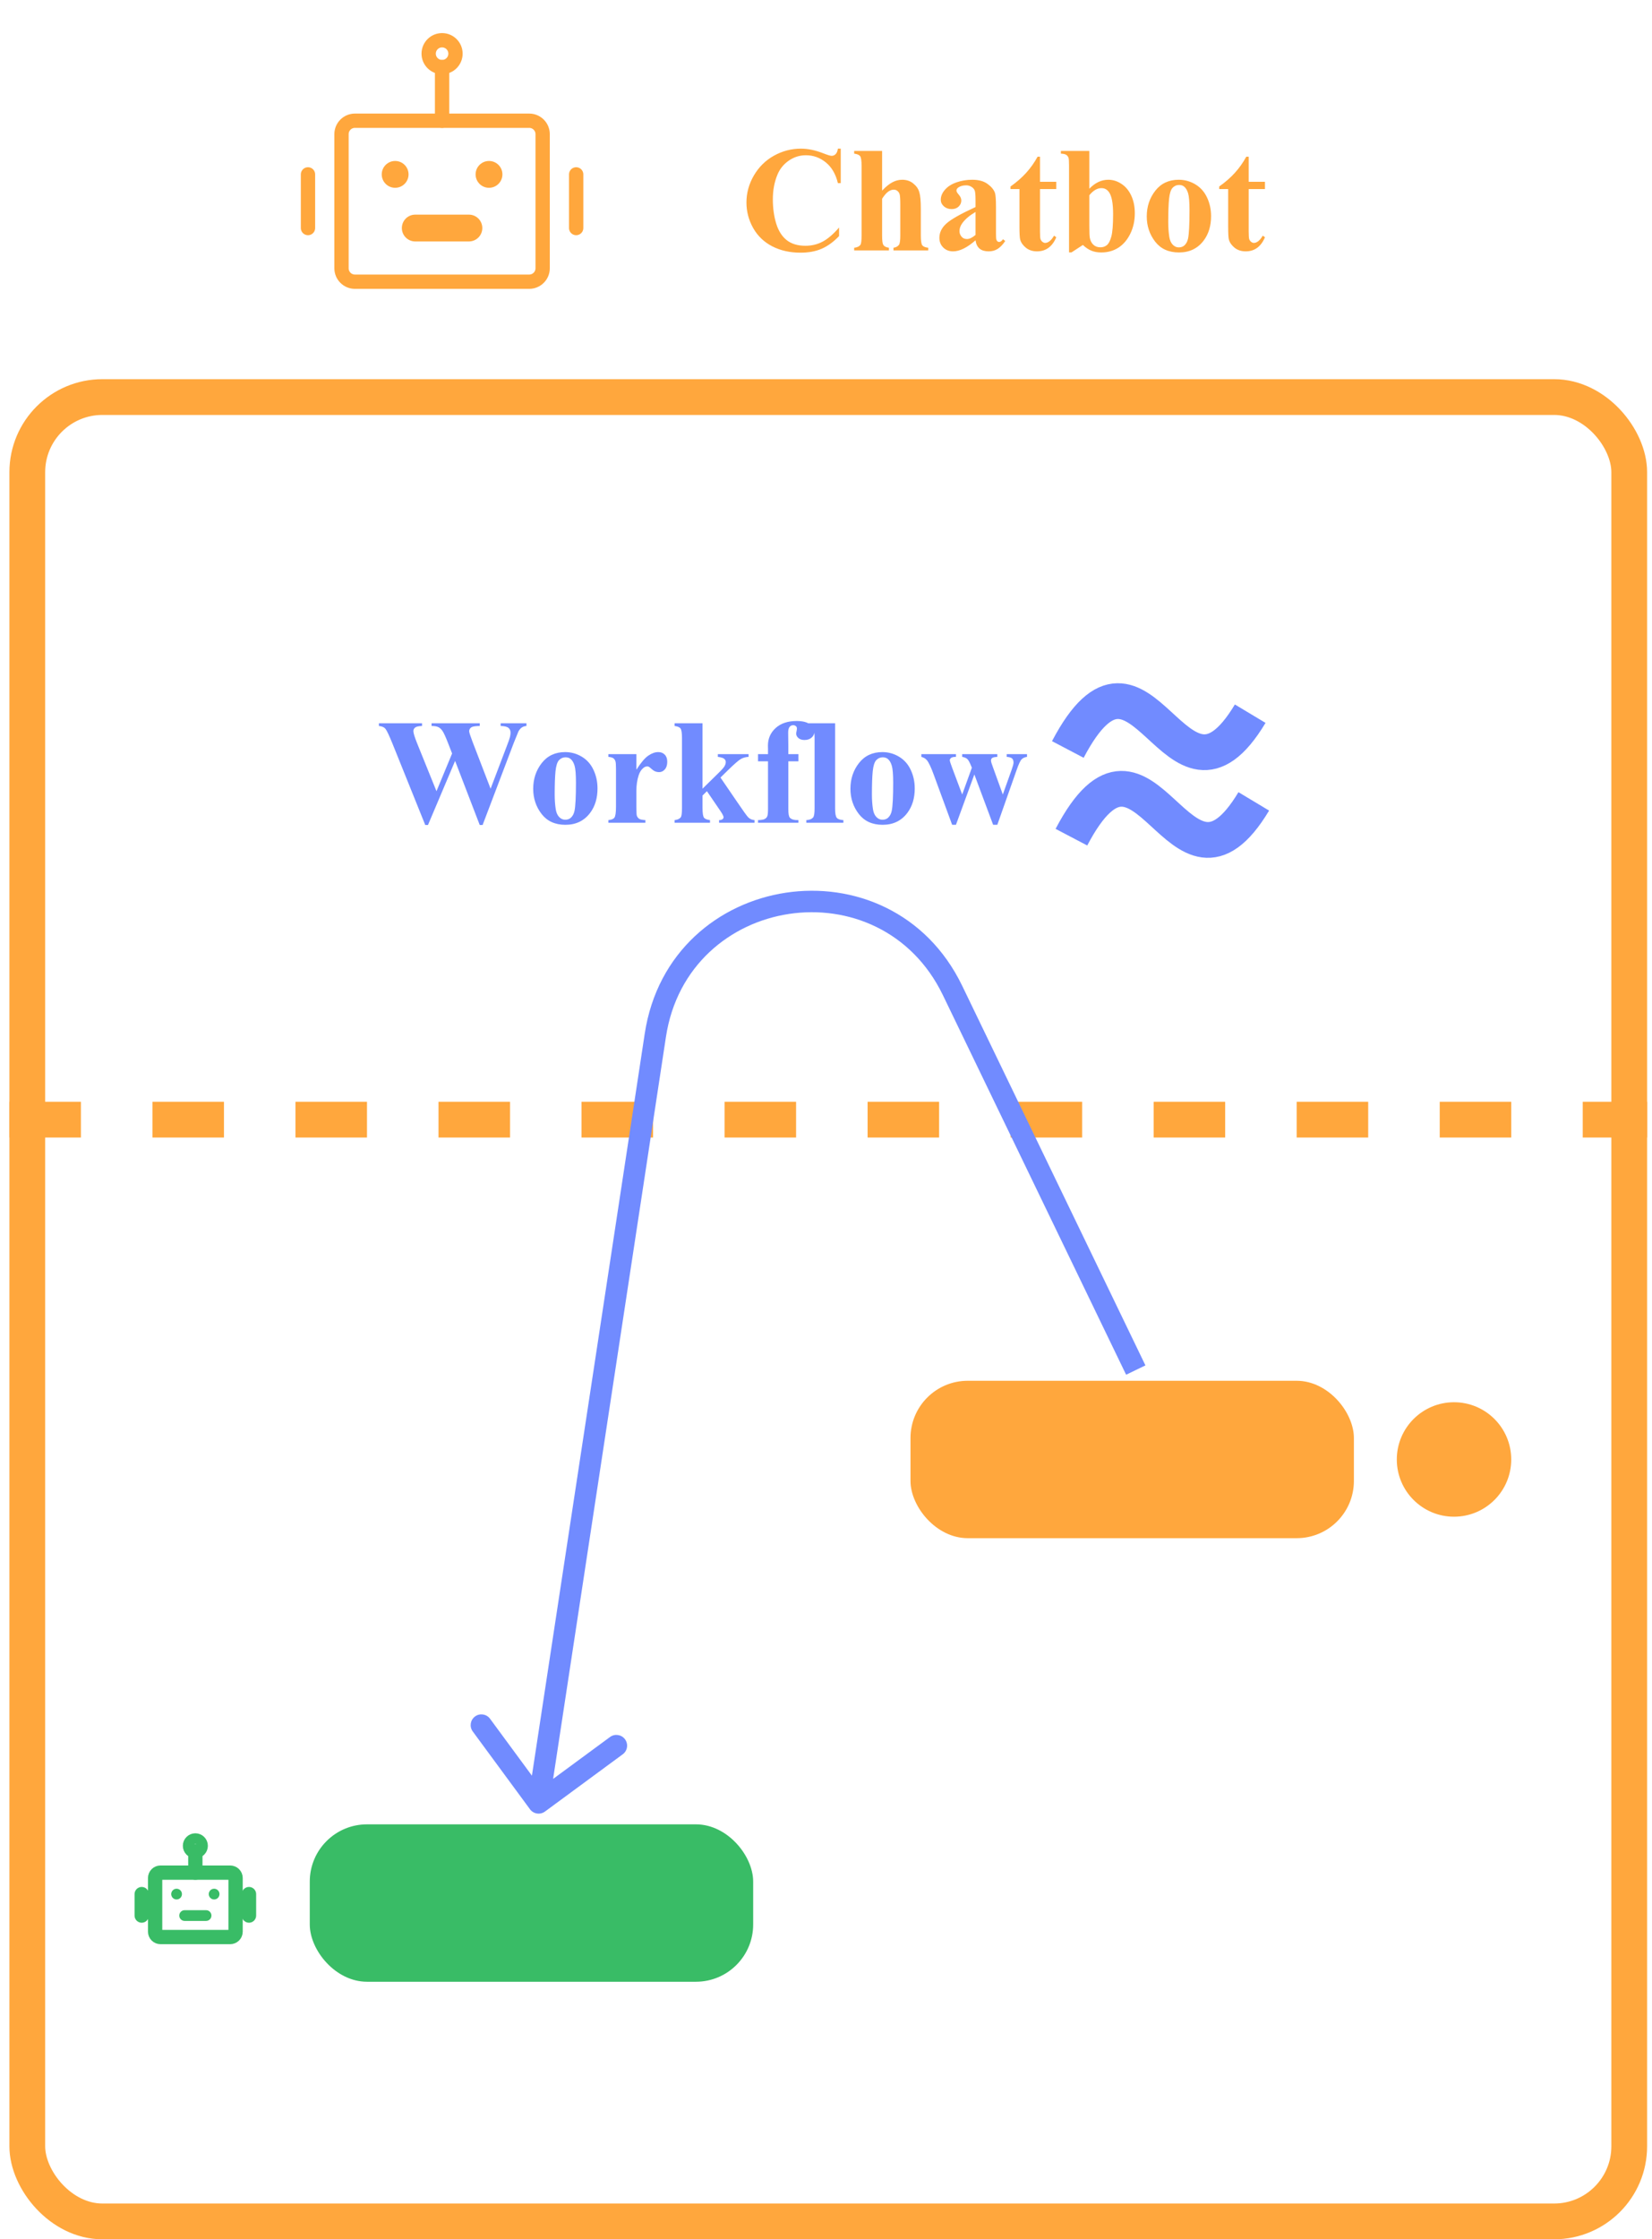 <svg width="231" height="313" viewBox="0 0 231 313" fill="none" xmlns="http://www.w3.org/2000/svg">
<rect x="3.816" y="55.5" width="224" height="255" rx="10.5" stroke="#FFA73D" stroke-width="5"/>
<path d="M74.003 16.875H49.628C48.593 16.875 47.753 17.715 47.753 18.75V37.5C47.753 38.535 48.593 39.375 49.628 39.375H74.003C75.039 39.375 75.878 38.535 75.878 37.5V18.75C75.878 17.715 75.039 16.875 74.003 16.875Z" stroke="#FFA73D" stroke-width="2"/>
<path d="M55.253 26.25C56.289 26.25 57.128 25.41 57.128 24.375C57.128 23.34 56.289 22.5 55.253 22.5C54.218 22.5 53.378 23.34 53.378 24.375C53.378 25.41 54.218 26.25 55.253 26.25Z" fill="#FFA73D"/>
<path d="M68.378 26.25C69.414 26.25 70.253 25.41 70.253 24.375C70.253 23.34 69.414 22.5 68.378 22.5C67.343 22.5 66.503 23.34 66.503 24.375C66.503 25.41 67.343 26.25 68.378 26.25Z" fill="#FFA73D"/>
<path d="M58.066 30C57.03 30 56.191 30.839 56.191 31.875C56.191 32.911 57.03 33.75 58.066 33.75V30ZM65.566 33.75C66.602 33.75 67.441 32.911 67.441 31.875C67.441 30.839 66.602 30 65.566 30V33.75ZM58.066 33.75H65.566V30H58.066V33.75Z" fill="#FFA73D"/>
<path d="M61.816 9.375V16.875" stroke="#FFA73D" stroke-width="2" stroke-linecap="round" stroke-linejoin="round"/>
<path d="M43.066 24.375V31.875" stroke="#FFA73D" stroke-width="2" stroke-linecap="round" stroke-linejoin="round"/>
<path d="M80.566 24.375V31.875" stroke="#FFA73D" stroke-width="2" stroke-linecap="round" stroke-linejoin="round"/>
<path d="M61.816 9.375C62.852 9.375 63.691 8.536 63.691 7.5C63.691 6.464 62.852 5.625 61.816 5.625C60.78 5.625 59.941 6.464 59.941 7.5C59.941 8.536 60.78 9.375 61.816 9.375Z" stroke="#FFA73D" stroke-width="2"/>
<g clip-path="url(#clip0_311_329)">
<path d="M32.191 261.75H22.441C22.027 261.75 21.691 262.086 21.691 262.5V270C21.691 270.414 22.027 270.75 22.441 270.75H32.191C32.605 270.75 32.941 270.414 32.941 270V262.5C32.941 262.086 32.605 261.75 32.191 261.75Z" stroke="#39BC66" stroke-width="2"/>
<path d="M24.691 265.5C25.105 265.5 25.441 265.164 25.441 264.75C25.441 264.336 25.105 264 24.691 264C24.277 264 23.941 264.336 23.941 264.75C23.941 265.164 24.277 265.5 24.691 265.5Z" fill="#39BC66"/>
<path d="M29.941 265.5C30.355 265.5 30.691 265.164 30.691 264.75C30.691 264.336 30.355 264 29.941 264C29.527 264 29.191 264.336 29.191 264.75C29.191 265.164 29.527 265.5 29.941 265.5Z" fill="#39BC66"/>
<path d="M25.816 267C25.402 267 25.066 267.336 25.066 267.75C25.066 268.164 25.402 268.5 25.816 268.5V267ZM28.816 268.5C29.23 268.5 29.566 268.164 29.566 267.75C29.566 267.336 29.23 267 28.816 267V268.5ZM25.816 268.5H28.816V267H25.816V268.5Z" fill="#39BC66"/>
<path d="M27.316 258.75V261.75" stroke="#39BC66" stroke-width="2" stroke-linecap="round" stroke-linejoin="round"/>
<path d="M19.816 264.75V267.75" stroke="#39BC66" stroke-width="2" stroke-linecap="round" stroke-linejoin="round"/>
<path d="M34.816 264.75V267.75" stroke="#39BC66" stroke-width="2" stroke-linecap="round" stroke-linejoin="round"/>
<path d="M27.316 258.75C27.73 258.75 28.066 258.414 28.066 258C28.066 257.586 27.73 257.25 27.316 257.25C26.902 257.25 26.566 257.586 26.566 258C26.566 258.414 26.902 258.75 27.316 258.75Z" stroke="#39BC66" stroke-width="2"/>
</g>
<path d="M117.562 20.778V25.597H117.163C116.862 24.339 116.301 23.375 115.481 22.706C114.661 22.036 113.731 21.701 112.692 21.701C111.824 21.701 111.027 21.95 110.303 22.449C109.578 22.948 109.048 23.601 108.713 24.408C108.283 25.44 108.067 26.588 108.067 27.853C108.067 29.097 108.225 30.232 108.539 31.257C108.854 32.276 109.346 33.048 110.016 33.575C110.686 34.094 111.554 34.354 112.62 34.354C113.495 34.354 114.295 34.163 115.02 33.78C115.751 33.397 116.52 32.737 117.327 31.801V33.001C116.547 33.814 115.734 34.405 114.886 34.774C114.045 35.137 113.061 35.318 111.933 35.318C110.45 35.318 109.13 35.02 107.975 34.426C106.827 33.831 105.938 32.977 105.309 31.862C104.687 30.748 104.376 29.562 104.376 28.304C104.376 26.978 104.721 25.72 105.412 24.531C106.109 23.341 107.045 22.419 108.221 21.762C109.404 21.106 110.658 20.778 111.984 20.778C112.962 20.778 113.994 20.99 115.081 21.414C115.71 21.66 116.11 21.783 116.281 21.783C116.5 21.783 116.688 21.704 116.845 21.547C117.009 21.383 117.115 21.127 117.163 20.778H117.562ZM123.346 21.096V26.643C123.872 26.089 124.354 25.7 124.792 25.474C125.229 25.242 125.684 25.125 126.155 25.125C126.757 25.125 127.27 25.296 127.693 25.638C128.124 25.98 128.408 26.383 128.544 26.848C128.688 27.306 128.76 28.082 128.76 29.176V32.919C128.76 33.65 128.828 34.108 128.965 34.292C129.102 34.47 129.378 34.583 129.795 34.631V35H124.935V34.631C125.277 34.583 125.533 34.446 125.704 34.221C125.827 34.043 125.889 33.609 125.889 32.919V28.643C125.889 27.85 125.858 27.354 125.796 27.156C125.735 26.951 125.629 26.794 125.479 26.684C125.335 26.568 125.171 26.51 124.986 26.51C124.713 26.51 124.446 26.605 124.187 26.797C123.927 26.981 123.646 27.31 123.346 27.781V32.919C123.346 33.602 123.397 34.029 123.5 34.2C123.629 34.433 123.896 34.576 124.299 34.631V35H119.439V34.631C119.842 34.59 120.129 34.46 120.3 34.241C120.417 34.091 120.475 33.65 120.475 32.919V23.177C120.475 22.453 120.406 22.002 120.27 21.824C120.14 21.646 119.863 21.53 119.439 21.475V21.096H123.346ZM136.409 33.585C135.24 34.617 134.191 35.133 133.261 35.133C132.714 35.133 132.26 34.956 131.897 34.6C131.535 34.238 131.354 33.787 131.354 33.247C131.354 32.515 131.668 31.859 132.297 31.278C132.926 30.69 134.297 29.911 136.409 28.94V27.976C136.409 27.252 136.368 26.797 136.286 26.612C136.211 26.421 136.064 26.257 135.845 26.12C135.626 25.977 135.38 25.905 135.107 25.905C134.663 25.905 134.297 26.004 134.01 26.202C133.832 26.325 133.743 26.469 133.743 26.633C133.743 26.776 133.839 26.954 134.03 27.166C134.29 27.46 134.42 27.744 134.42 28.017C134.42 28.352 134.293 28.639 134.041 28.878C133.794 29.111 133.47 29.227 133.066 29.227C132.636 29.227 132.273 29.097 131.979 28.837C131.692 28.578 131.549 28.273 131.549 27.925C131.549 27.433 131.744 26.964 132.133 26.52C132.523 26.069 133.066 25.724 133.764 25.484C134.461 25.245 135.186 25.125 135.938 25.125C136.847 25.125 137.564 25.32 138.091 25.71C138.624 26.093 138.969 26.51 139.126 26.961C139.222 27.248 139.27 27.908 139.27 28.94V32.662C139.27 33.1 139.287 33.377 139.321 33.493C139.355 33.602 139.407 33.684 139.475 33.739C139.543 33.794 139.622 33.821 139.711 33.821C139.889 33.821 140.07 33.694 140.254 33.441L140.562 33.688C140.22 34.193 139.865 34.562 139.496 34.795C139.133 35.02 138.72 35.133 138.255 35.133C137.708 35.133 137.281 35.007 136.973 34.754C136.666 34.494 136.478 34.105 136.409 33.585ZM136.409 32.836V29.627C135.582 30.112 134.967 30.632 134.563 31.186C134.297 31.555 134.164 31.927 134.164 32.303C134.164 32.618 134.276 32.895 134.502 33.134C134.673 33.318 134.912 33.411 135.22 33.411C135.562 33.411 135.958 33.219 136.409 32.836ZM145.422 21.906V25.413H147.699V26.428H145.422V32.344C145.422 32.898 145.446 33.257 145.494 33.421C145.549 33.578 145.641 33.708 145.771 33.81C145.901 33.906 146.021 33.954 146.13 33.954C146.574 33.954 146.995 33.616 147.391 32.939L147.699 33.165C147.145 34.477 146.246 35.133 145.002 35.133C144.394 35.133 143.877 34.966 143.454 34.631C143.037 34.289 142.77 33.91 142.654 33.493C142.585 33.26 142.551 32.631 142.551 31.606V26.428H141.3V26.069C142.162 25.46 142.893 24.821 143.495 24.151C144.103 23.481 144.633 22.733 145.084 21.906H145.422ZM152.323 21.096V26.377C153.13 25.543 154.012 25.125 154.969 25.125C155.625 25.125 156.244 25.32 156.825 25.71C157.406 26.093 157.86 26.64 158.188 27.351C158.517 28.061 158.681 28.882 158.681 29.811C158.681 30.857 158.472 31.808 158.055 32.662C157.638 33.517 157.081 34.169 156.384 34.621C155.687 35.065 154.89 35.287 153.995 35.287C153.475 35.287 153.014 35.205 152.61 35.041C152.207 34.877 151.811 34.61 151.421 34.241L149.832 35.277H149.483V23.085C149.483 22.531 149.459 22.189 149.411 22.06C149.343 21.868 149.233 21.728 149.083 21.639C148.939 21.544 148.693 21.489 148.345 21.475V21.096H152.323ZM152.323 27.289V31.555C152.323 32.423 152.344 32.977 152.385 33.216C152.453 33.619 152.617 33.947 152.877 34.2C153.137 34.446 153.468 34.569 153.872 34.569C154.22 34.569 154.518 34.47 154.764 34.272C155.017 34.074 155.225 33.681 155.389 33.093C155.56 32.505 155.646 31.445 155.646 29.914C155.646 28.444 155.461 27.436 155.092 26.889C154.825 26.493 154.466 26.294 154.015 26.294C153.427 26.294 152.863 26.626 152.323 27.289ZM164.823 25.125C165.657 25.125 166.433 25.341 167.15 25.771C167.868 26.202 168.412 26.814 168.781 27.607C169.157 28.4 169.345 29.268 169.345 30.211C169.345 31.572 169 32.71 168.309 33.626C167.475 34.733 166.323 35.287 164.854 35.287C163.411 35.287 162.3 34.781 161.521 33.77C160.742 32.758 160.352 31.585 160.352 30.252C160.352 28.878 160.749 27.682 161.542 26.664C162.341 25.638 163.435 25.125 164.823 25.125ZM164.864 25.854C164.515 25.854 164.214 25.987 163.961 26.253C163.715 26.513 163.551 27.033 163.469 27.812C163.394 28.584 163.356 29.661 163.356 31.042C163.356 31.773 163.404 32.457 163.5 33.093C163.575 33.578 163.736 33.947 163.982 34.2C164.228 34.453 164.508 34.58 164.823 34.58C165.13 34.58 165.387 34.494 165.592 34.323C165.858 34.091 166.036 33.766 166.125 33.349C166.262 32.7 166.33 31.387 166.33 29.412C166.33 28.25 166.265 27.453 166.135 27.023C166.005 26.585 165.814 26.267 165.561 26.069C165.383 25.925 165.151 25.854 164.864 25.854ZM174.605 21.906V25.413H176.881V26.428H174.605V32.344C174.605 32.898 174.629 33.257 174.677 33.421C174.731 33.578 174.824 33.708 174.954 33.81C175.083 33.906 175.203 33.954 175.312 33.954C175.757 33.954 176.177 33.616 176.574 32.939L176.881 33.165C176.328 34.477 175.429 35.133 174.185 35.133C173.576 35.133 173.06 34.966 172.636 34.631C172.219 34.289 171.953 33.91 171.836 33.493C171.768 33.26 171.734 32.631 171.734 31.606V26.428H170.483V26.069C171.344 25.46 172.076 24.821 172.677 24.151C173.286 23.481 173.815 22.733 174.267 21.906H174.605Z" fill="#FFA73D"/>
<path d="M73.614 101.096V101.475C73.355 101.496 73.136 101.567 72.958 101.69C72.78 101.813 72.623 102.001 72.486 102.254C72.445 102.336 72.23 102.866 71.84 103.844L67.482 115.318H67.082L63.637 106.356L59.843 115.318H59.464L54.891 103.967C54.426 102.825 54.101 102.135 53.916 101.896C53.732 101.656 53.421 101.516 52.983 101.475V101.096H59.013V101.475C58.527 101.489 58.203 101.564 58.039 101.701C57.881 101.831 57.803 101.995 57.803 102.193C57.803 102.453 57.97 103.003 58.305 103.844L61.033 110.591L63.217 105.32L62.643 103.844C62.328 103.037 62.085 102.5 61.915 102.234C61.744 101.96 61.545 101.766 61.32 101.649C61.101 101.533 60.776 101.475 60.346 101.475V101.096H67.082V101.475C66.611 101.482 66.272 101.52 66.067 101.588C65.924 101.636 65.811 101.718 65.729 101.834C65.647 101.943 65.606 102.07 65.606 102.213C65.606 102.371 65.76 102.853 66.067 103.659L68.6 110.242L70.866 104.285C71.106 103.669 71.252 103.249 71.307 103.023C71.362 102.798 71.389 102.589 71.389 102.398C71.389 102.118 71.293 101.899 71.102 101.742C70.911 101.578 70.545 101.489 70.005 101.475V101.096H73.614ZM79.028 105.125C79.862 105.125 80.638 105.341 81.356 105.771C82.074 106.202 82.617 106.814 82.986 107.607C83.362 108.4 83.55 109.268 83.55 110.211C83.55 111.572 83.205 112.71 82.515 113.626C81.681 114.733 80.529 115.287 79.059 115.287C77.617 115.287 76.506 114.781 75.727 113.77C74.947 112.758 74.558 111.585 74.558 110.252C74.558 108.878 74.954 107.682 75.747 106.664C76.547 105.638 77.641 105.125 79.028 105.125ZM79.069 105.854C78.721 105.854 78.42 105.987 78.167 106.253C77.921 106.513 77.757 107.033 77.675 107.812C77.6 108.584 77.562 109.661 77.562 111.042C77.562 111.773 77.61 112.457 77.706 113.093C77.781 113.578 77.941 113.947 78.188 114.2C78.434 114.453 78.714 114.58 79.028 114.58C79.336 114.58 79.592 114.494 79.797 114.323C80.064 114.091 80.242 113.766 80.331 113.349C80.467 112.7 80.536 111.387 80.536 109.412C80.536 108.25 80.471 107.453 80.341 107.022C80.211 106.585 80.019 106.267 79.767 106.069C79.589 105.925 79.356 105.854 79.069 105.854ZM88.985 105.413V107.586C89.621 106.595 90.178 105.939 90.656 105.618C91.135 105.29 91.596 105.125 92.04 105.125C92.423 105.125 92.728 105.245 92.953 105.484C93.186 105.717 93.302 106.048 93.302 106.479C93.302 106.937 93.189 107.292 92.963 107.545C92.745 107.798 92.478 107.925 92.164 107.925C91.801 107.925 91.487 107.809 91.22 107.576C90.954 107.344 90.796 107.214 90.749 107.187C90.68 107.146 90.602 107.125 90.513 107.125C90.314 107.125 90.126 107.2 89.949 107.351C89.668 107.583 89.457 107.915 89.313 108.345C89.094 109.008 88.985 109.74 88.985 110.54V112.744L88.995 113.318C88.995 113.708 89.019 113.958 89.067 114.067C89.149 114.251 89.269 114.388 89.426 114.477C89.59 114.559 89.863 114.61 90.246 114.631V115H85.068V114.631C85.485 114.597 85.765 114.484 85.909 114.292C86.059 114.094 86.134 113.578 86.134 112.744V107.443C86.134 106.896 86.107 106.547 86.052 106.397C85.984 106.206 85.885 106.065 85.755 105.977C85.625 105.888 85.396 105.826 85.068 105.792V105.413H88.985ZM98.234 101.096V110.242L100.459 108.058C100.917 107.614 101.201 107.292 101.31 107.094C101.426 106.896 101.484 106.705 101.484 106.52C101.484 106.335 101.409 106.182 101.259 106.059C101.108 105.936 100.814 105.847 100.377 105.792V105.413H104.673V105.792C104.263 105.812 103.904 105.912 103.597 106.089C103.289 106.26 102.688 106.783 101.792 107.658L100.746 108.684L103.002 111.985C103.911 113.325 104.451 114.077 104.622 114.241C104.854 114.474 105.148 114.604 105.504 114.631V115H100.551V114.631C100.77 114.631 100.927 114.59 101.023 114.508C101.125 114.426 101.177 114.337 101.177 114.241C101.177 114.084 101.033 113.793 100.746 113.37L98.849 110.591L98.234 111.196V112.918C98.234 113.65 98.302 114.108 98.439 114.292C98.576 114.47 98.856 114.583 99.28 114.631V115H94.327V114.631C94.731 114.59 95.018 114.46 95.189 114.241C95.305 114.091 95.363 113.65 95.363 112.918V103.177C95.363 102.453 95.294 102.001 95.158 101.824C95.028 101.646 94.751 101.53 94.327 101.475V101.096H98.234ZM110.231 106.417V113.072C110.231 113.715 110.299 114.118 110.436 114.282C110.655 114.535 111.058 114.651 111.646 114.631V115H105.996V114.631C106.427 114.624 106.731 114.576 106.909 114.487C107.093 114.392 107.22 114.262 107.288 114.098C107.356 113.934 107.391 113.592 107.391 113.072V106.417H105.996V105.413H107.391V104.705L107.38 104.223C107.38 103.239 107.739 102.418 108.457 101.762C109.182 101.106 110.159 100.778 111.39 100.778C112.23 100.778 112.853 100.935 113.256 101.25C113.666 101.564 113.871 101.913 113.871 102.295C113.871 102.603 113.745 102.87 113.492 103.095C113.239 103.321 112.904 103.434 112.487 103.434C112.131 103.434 111.848 103.341 111.636 103.157C111.431 102.972 111.328 102.767 111.328 102.542C111.328 102.48 111.349 102.354 111.39 102.162C111.417 102.046 111.431 101.937 111.431 101.834C111.431 101.69 111.39 101.584 111.308 101.516C111.198 101.414 111.065 101.362 110.908 101.362C110.709 101.362 110.542 101.444 110.405 101.608C110.275 101.772 110.21 102.036 110.21 102.398L110.231 104.192V105.413H111.646V106.417H110.231ZM116.773 101.096V113.011C116.773 113.688 116.852 114.122 117.009 114.313C117.166 114.498 117.474 114.604 117.932 114.631V115H112.753V114.631C113.177 114.617 113.492 114.494 113.697 114.262C113.833 114.104 113.902 113.688 113.902 113.011V103.085C113.902 102.415 113.823 101.988 113.666 101.803C113.509 101.612 113.205 101.502 112.753 101.475V101.096H116.773ZM123.387 105.125C124.221 105.125 124.997 105.341 125.714 105.771C126.432 106.202 126.976 106.814 127.345 107.607C127.721 108.4 127.909 109.268 127.909 110.211C127.909 111.572 127.563 112.71 126.873 113.626C126.039 114.733 124.887 115.287 123.417 115.287C121.975 115.287 120.864 114.781 120.085 113.77C119.306 112.758 118.916 111.585 118.916 110.252C118.916 108.878 119.312 107.682 120.105 106.664C120.905 105.638 121.999 105.125 123.387 105.125ZM123.428 105.854C123.079 105.854 122.778 105.987 122.525 106.253C122.279 106.513 122.115 107.033 122.033 107.812C121.958 108.584 121.92 109.661 121.92 111.042C121.92 111.773 121.968 112.457 122.064 113.093C122.139 113.578 122.3 113.947 122.546 114.2C122.792 114.453 123.072 114.58 123.387 114.58C123.694 114.58 123.951 114.494 124.156 114.323C124.422 114.091 124.6 113.766 124.689 113.349C124.826 112.7 124.894 111.387 124.894 109.412C124.894 108.25 124.829 107.453 124.699 107.022C124.569 106.585 124.378 106.267 124.125 106.069C123.947 105.925 123.715 105.854 123.428 105.854ZM138.87 115.287L136.245 108.253L133.671 115.287H133.138L130.585 108.335C130.202 107.275 129.877 106.585 129.611 106.264C129.44 106.045 129.18 105.888 128.832 105.792V105.413H133.671V105.792C133.343 105.792 133.118 105.84 132.995 105.936C132.872 106.031 132.81 106.141 132.81 106.264C132.81 106.38 132.919 106.729 133.138 107.31L134.543 111.052L135.896 107.31L135.794 107.063C135.589 106.551 135.408 106.226 135.25 106.089C135.1 105.946 134.864 105.847 134.543 105.792V105.413H139.455V105.792C139.072 105.812 138.829 105.867 138.727 105.956C138.624 106.038 138.573 106.158 138.573 106.315C138.573 106.465 138.672 106.797 138.87 107.31L140.224 111.052L141.454 107.607C141.632 107.115 141.721 106.78 141.721 106.602C141.721 106.335 141.656 106.141 141.526 106.018C141.396 105.895 141.143 105.819 140.767 105.792V105.413H143.607V105.792C143.293 105.833 143.043 105.946 142.859 106.13C142.674 106.308 142.435 106.821 142.141 107.668L139.455 115.287H138.87Z" fill="#718BFF"/>
<line x1="1.316" y1="156.5" x2="230.316" y2="156.5" stroke="#FFA73D" stroke-width="5" stroke-dasharray="10 10"/>
<path d="M149.316 104.758C159.816 84.759 164.316 117.258 174.816 99.756" stroke="#718BFF" stroke-width="5"/>
<path d="M149.816 117.017C160.316 97.017 164.816 129.516 175.316 112.014" stroke="#718BFF" stroke-width="5"/>
<circle cx="203.316" cy="204" r="8" fill="#FFA73D"/>
<rect x="127.316" y="193" width="62" height="22" rx="8" fill="#FFA73D"/>
<rect x="43.316" y="255" width="62" height="22" rx="8" fill="#39BC66"/>
<path d="M133.197 138.45L131.846 139.102L131.846 139.102L133.197 138.45ZM91.636 144.708L90.153 144.483L90.153 144.483L91.636 144.708ZM74.108 252.891C74.599 253.558 75.537 253.701 76.205 253.21L87.078 245.208C87.745 244.717 87.888 243.778 87.397 243.111C86.906 242.443 85.967 242.301 85.299 242.792L75.635 249.904L68.522 240.239C68.031 239.572 67.092 239.429 66.425 239.92C65.757 240.411 65.615 241.35 66.106 242.018L74.108 252.891ZM158.816 191.501L160.166 190.849L134.548 137.798L133.197 138.45L131.846 139.102L157.465 192.154L158.816 191.501ZM91.636 144.708L90.153 144.483L73.833 251.776L75.316 252.001L76.799 252.227L93.119 144.934L91.636 144.708ZM133.197 138.45L134.548 137.798C124.505 117 93.626 121.65 90.153 144.483L91.636 144.708L93.119 144.934C96.149 125.016 123.085 120.96 131.846 139.102L133.197 138.45Z" fill="#718BFF"/>
<defs>
<clipPath id="clip0_311_329">
<rect width="18" height="18" fill="white" transform="translate(18.316 255)"/>
</clipPath>
</defs>
</svg>
